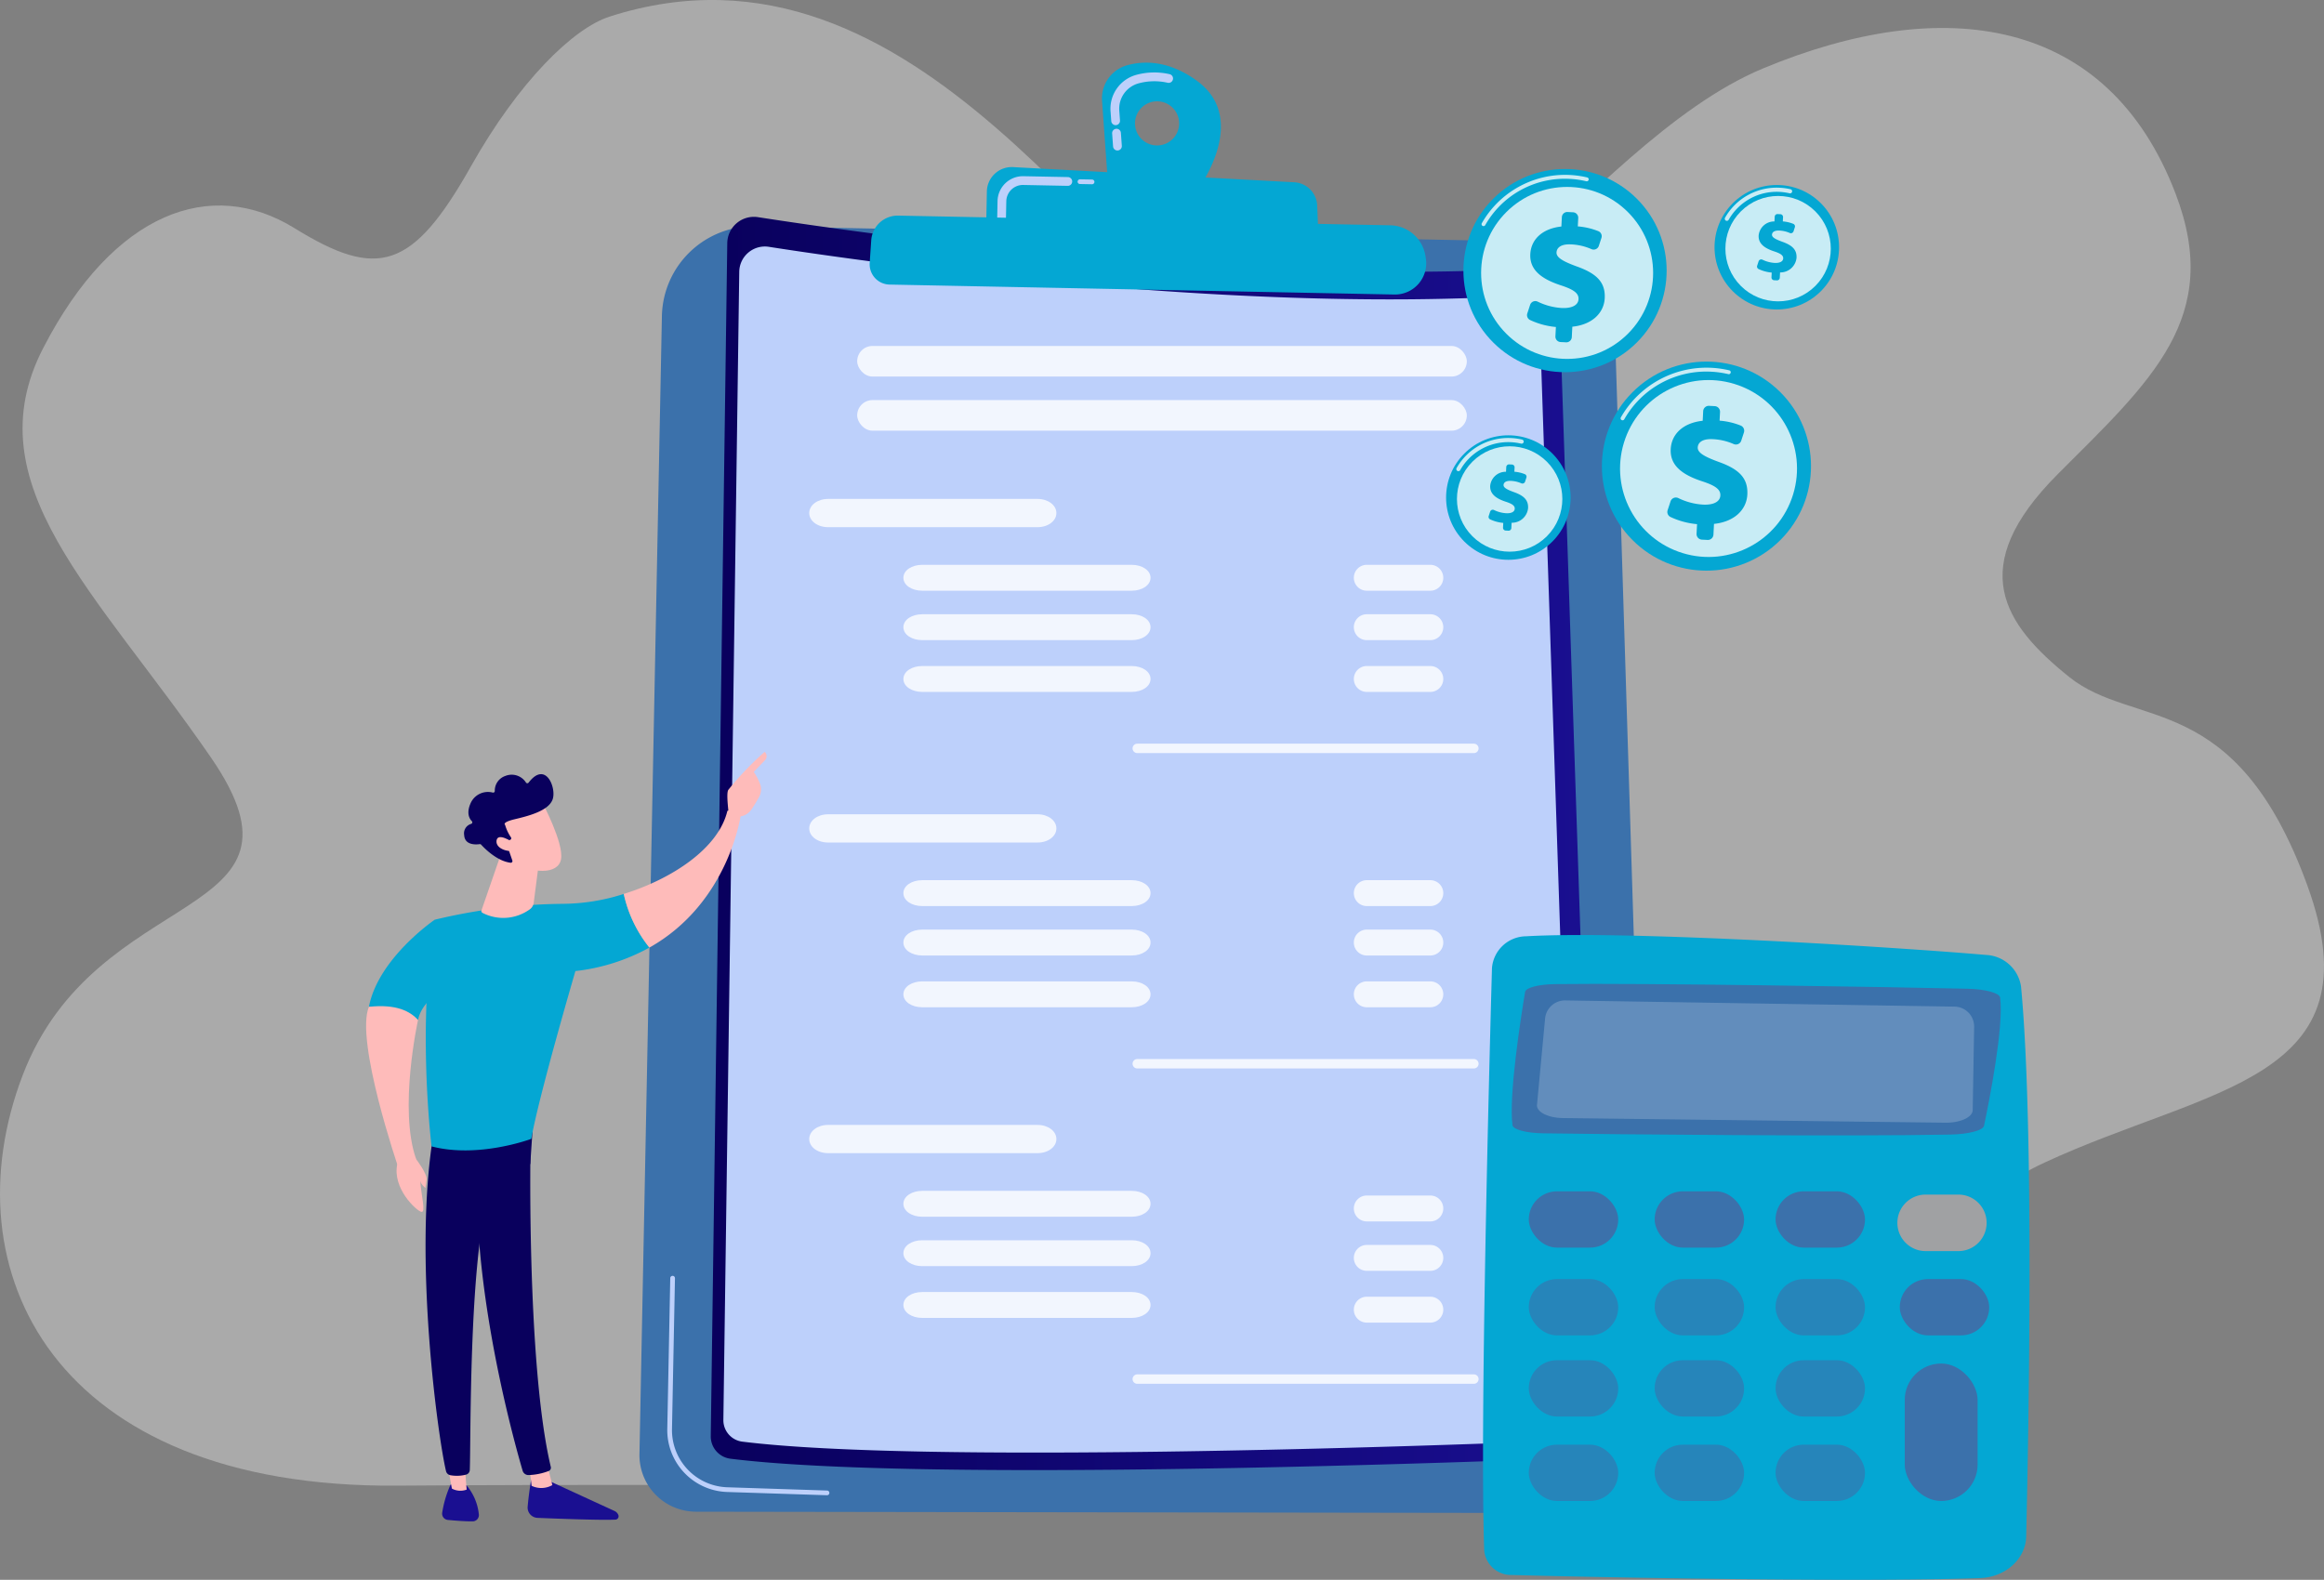 <svg xmlns="http://www.w3.org/2000/svg" xmlns:xlink="http://www.w3.org/1999/xlink" width="324.878" height="220.893" viewBox="0 0 324.878 220.893"><rect x="0" y="0" width="324.878" height="220.893" fill="#808080" stroke="none"/><defs><style>.a{fill:#eaeaea;opacity:0.4;}.b,.t{fill:#3b71ab;}.c{fill:#bdd0fb;}.d{fill:url(#a);}.e{fill:#04a7d3;}.f{opacity:0.8;}.g,.q,.r,.u{fill:#fff;}.h{fill:#febbba;}.i{fill:url(#b);}.j{fill:url(#c);}.k{fill:url(#d);}.l{fill:url(#e);}.m{fill:url(#f);}.n{fill:url(#g);}.o{fill:url(#h);}.p{fill:url(#i);}.q{opacity:0.57;}.r{opacity:0.2;mix-blend-mode:soft-light;isolation:isolate;}.s{fill:#a0a1a3;}.t{opacity:0.63;}.u{opacity:0.78;}</style><linearGradient id="a" y1="0.5" x2="1" y2="0.5" gradientUnits="objectBoundingBox"><stop offset="0" stop-color="#09005d"/><stop offset="1" stop-color="#1a0f91"/></linearGradient><linearGradient id="b" x1="322.955" y1="-0.484" x2="320.12" y2="6.012" xlink:href="#a"/><linearGradient id="c" x1="1278.756" y1="0.5" x2="1279.756" y2="0.5" gradientUnits="objectBoundingBox"><stop offset="0" stop-color="#febbba"/><stop offset="1" stop-color="#ff928e"/></linearGradient><linearGradient id="d" x1="-238.01" y1="-2.572" x2="-255.341" y2="1.677" xlink:href="#a"/><linearGradient id="e" x1="800.113" y1="-2.223" x2="793.096" y2="5.384" xlink:href="#a"/><linearGradient id="f" x1="1480.919" y1="0.5" x2="1481.919" y2="0.5" xlink:href="#c"/><linearGradient id="g" x1="-167.008" y1="-2.461" x2="-179.216" y2="1.712" xlink:href="#a"/><linearGradient id="h" x1="500.242" y1="0.5" x2="501.242" y2="0.5" xlink:href="#c"/><linearGradient id="i" x1="219.267" y1="207.901" x2="219.472" y2="209.08" xlink:href="#a"/></defs><g transform="translate(-738.874 -1113.667)"><g transform="translate(-381.789 655.37)"><path class="a" d="M1205.881,460.618c-5.087,1.634-12.695,9.061-19.366,20.906-8.206,14.571-13.082,15.847-24.691,8.669s-25.247-2.356-35.117,16.759,7.42,33.976,23.445,57.262-15.971,17.263-26.336,44.462,4.253,57.71,52.351,57.347c48.164-.364,120.972.333,120.972.333s67.521,6.43,92.108-10.183-5.656-24.692,17.213-35.314,46.738-11.339,36.738-38.8-24.151-21.77-33.284-29.112-14.626-15.311-1.568-28.376,23.055-21.869,16.453-39.18c-9.471-24.836-32.456-28.04-57.708-17.513s-48.867,53.07-69.922,42.3S1249.2,446.706,1205.881,460.618Z" transform="translate(0 0)"/><path class="b" d="M1477.031,578.667l109.035,2.15a11.3,11.3,0,0,1,11.07,10.944L1602.069,750a8.332,8.332,0,0,1-8.341,8.591l-125.013-.192a7.908,7.908,0,0,1-7.895-8.064l3.136-159.1A12.824,12.824,0,0,1,1477.031,578.667Z" transform="translate(-250.765 -88.736)"/><path class="c" d="M1497.945,1167.8h-.011l-13.98-.456a8.656,8.656,0,0,1-8.34-8.788l.416-21.112a.329.329,0,0,1,.329-.323h.007a.329.329,0,0,1,.323.335l-.416,21.112a7.994,7.994,0,0,0,7.7,8.117l13.98.457a.329.329,0,0,1-.011.658Z" transform="translate(-261.671 -500.437)"/><path class="d" d="M1505.356,573.7c14.85,2.313,65.929,9.567,108.327,7.152a3.445,3.445,0,0,1,3.645,3.321l5.309,158.953a3.964,3.964,0,0,1-3.805,4.094c-17.825.7-91.231,3.33-117.331.075a3.14,3.14,0,0,1-2.748-3.163l2.307-166.8A3.725,3.725,0,0,1,1505.356,573.7Z" transform="translate(-278.73 -85.04)"/><path class="c" d="M1511.814,589.494c14.291,2.226,63.447,9.207,104.247,6.883a3.315,3.315,0,0,1,3.508,3.2l5.109,152.967a3.815,3.815,0,0,1-3.662,3.94c-17.154.676-87.8,3.2-112.912.072a3.022,3.022,0,0,1-2.645-3.044l2.22-160.52A3.585,3.585,0,0,1,1511.814,589.494Z" transform="translate(-283.674 -96.688)"/><path class="e" d="M1720.114,494.165c-3.884-2.817-7.31-2.831-9.735-2.167a4.809,4.809,0,0,0-3.515,4.988l.815,11.368,12.35,1.342S1727.732,499.691,1720.114,494.165Zm-5.621,9.048a3.085,3.085,0,1,1,3.146-3.024A3.085,3.085,0,0,1,1714.493,503.213Z" transform="translate(-432.142 -24.58)"/><g transform="translate(1275.896 468.428)"><path class="c" d="M1712.124,507.721a.613.613,0,0,1-.389-.528l-.13-1.811a.613.613,0,0,1,1.223-.087l.13,1.811a.613.613,0,0,1-.833.615Zm-.254-3.548a.612.612,0,0,1-.389-.528l-.1-1.375a4.905,4.905,0,0,1,3.58-5.077,9.563,9.563,0,0,1,4.677-.1.613.613,0,0,1-.27,1.2,8.348,8.348,0,0,0-4.084.086,3.677,3.677,0,0,0-2.681,3.808l.1,1.375a.613.613,0,0,1-.833.615Z" transform="translate(-1711.369 -496.851)"/></g><path class="e" d="M1645.2,556.306l.113-5.705a3.482,3.482,0,0,1,3.669-3.409l39.309,2.123a3.387,3.387,0,0,1,3.2,3.246l.221,5.488Z" transform="translate(-386.694 -65.531)"/><path class="c" d="M1695.9,554.394h-.006l-1.692-.033a.33.33,0,0,1-.323-.336.34.34,0,0,1,.336-.323l1.692.033a.329.329,0,0,1-.007.658Z" transform="translate(-422.576 -70.334)"/><path class="c" d="M1651.519,558.4a.613.613,0,0,1-.39-.583l.045-2.308a3.55,3.55,0,0,1,3.618-3.479l6.219.123a.613.613,0,0,1-.025,1.226l-6.219-.123a2.325,2.325,0,0,0-2.368,2.277l-.046,2.308a.613.613,0,0,1-.625.6A.621.621,0,0,1,1651.519,558.4Z" transform="translate(-391.063 -69.097)"/><path class="e" d="M1587.256,573.015l68.786,1.354a5.085,5.085,0,0,1,4.927,4.316l.051.337a4.367,4.367,0,0,1-4.4,5.026l-70.57-1.391a2.839,2.839,0,0,1-2.777-3.031l.214-3.156A3.708,3.708,0,0,1,1587.256,573.015Z" transform="translate(-341.033 -84.571)"/><g class="f" transform="translate(1233.788 506.67)"><g transform="translate(6.702 0)"><rect class="g" width="85.224" height="4.278" rx="2.139"/><rect class="g" width="85.224" height="4.278" rx="2.139" transform="translate(0 7.568)"/></g><g transform="translate(0 21.388)"><path class="g" d="M1585.687,725.735c0,1.121-1.179,1.974-2.632,1.974h-29.285c-1.454,0-2.632-.854-2.632-1.974h0c0-1.121,1.179-1.974,2.632-1.974h29.285c1.454,0,2.632.854,2.632,1.974Z" transform="translate(-1551.137 -723.761)"/><path class="g" d="M1635.772,760.63c0,1.045-1.178,1.81-2.632,1.81h-29.285c-1.454,0-2.632-.765-2.632-1.81h0c0-1.045,1.178-1.81,2.632-1.81h29.285c1.454,0,2.632.765,2.632,1.81Z" transform="translate(-1588.06 -749.607)"/><path class="g" d="M1635.772,786.925c0,1.045-1.178,1.81-2.632,1.81h-29.285c-1.454,0-2.632-.765-2.632-1.81h0c0-1.045,1.178-1.81,2.632-1.81h29.285c1.454,0,2.632.765,2.632,1.81Z" transform="translate(-1588.06 -768.992)"/><path class="g" d="M1635.772,814.472c0,1.045-1.178,1.81-2.632,1.81h-29.285c-1.454,0-2.632-.765-2.632-1.81h0c0-1.045,1.178-1.81,2.632-1.81h29.285c1.454,0,2.632.765,2.632,1.81Z" transform="translate(-1588.06 -789.299)"/><path class="g" d="M1853.341,760.63a1.81,1.81,0,0,1-1.81,1.81h-8.884a1.81,1.81,0,0,1-1.81-1.81h0a1.81,1.81,0,0,1,1.81-1.81h8.884a1.81,1.81,0,0,1,1.81,1.81Z" transform="translate(-1764.706 -749.607)"/><path class="g" d="M1853.341,786.925a1.81,1.81,0,0,1-1.81,1.81h-8.884a1.81,1.81,0,0,1-1.81-1.81h0a1.81,1.81,0,0,1,1.81-1.81h8.884a1.81,1.81,0,0,1,1.81,1.81Z" transform="translate(-1764.706 -768.992)"/><path class="g" d="M1853.341,814.472a1.81,1.81,0,0,1-1.81,1.81h-8.884a1.81,1.81,0,0,1-1.81-1.81h0a1.81,1.81,0,0,1,1.81-1.81h8.884a1.81,1.81,0,0,1,1.81,1.81Z" transform="translate(-1764.706 -789.299)"/><path class="g" d="M1771.507,854.64a.658.658,0,0,1-.658.658h-47.054a.658.658,0,0,1-.658-.658h0a.658.658,0,0,1,.658-.658h47.054a.658.658,0,0,1,.658.658Z" transform="translate(-1677.937 -819.761)"/></g><g transform="translate(0 65.481)"><path class="g" d="M1585.687,893.52c0,1.121-1.179,1.974-2.632,1.974h-29.285c-1.454,0-2.632-.854-2.632-1.974h0c0-1.121,1.179-1.974,2.632-1.974h29.285c1.454,0,2.632.854,2.632,1.974Z" transform="translate(-1551.137 -891.546)"/><path class="g" d="M1635.772,928.416c0,1.045-1.178,1.81-2.632,1.81h-29.285c-1.454,0-2.632-.765-2.632-1.81h0c0-1.045,1.178-1.81,2.632-1.81h29.285c1.454,0,2.632.765,2.632,1.81Z" transform="translate(-1588.06 -917.393)"/><path class="g" d="M1635.772,954.71c0,1.045-1.178,1.81-2.632,1.81h-29.285c-1.454,0-2.632-.765-2.632-1.81h0c0-1.045,1.178-1.81,2.632-1.81h29.285c1.454,0,2.632.765,2.632,1.81Z" transform="translate(-1588.06 -936.777)"/><path class="g" d="M1635.772,982.257c0,1.045-1.178,1.81-2.632,1.81h-29.285c-1.454,0-2.632-.765-2.632-1.81h0c0-1.045,1.178-1.81,2.632-1.81h29.285c1.454,0,2.632.765,2.632,1.81Z" transform="translate(-1588.06 -957.084)"/><path class="g" d="M1853.341,928.416a1.81,1.81,0,0,1-1.81,1.81h-8.884a1.81,1.81,0,0,1-1.81-1.81h0a1.81,1.81,0,0,1,1.81-1.81h8.884a1.81,1.81,0,0,1,1.81,1.81Z" transform="translate(-1764.706 -917.393)"/><path class="g" d="M1853.341,954.71a1.81,1.81,0,0,1-1.81,1.81h-8.884a1.81,1.81,0,0,1-1.81-1.81h0a1.81,1.81,0,0,1,1.81-1.81h8.884a1.81,1.81,0,0,1,1.81,1.81Z" transform="translate(-1764.706 -936.777)"/><path class="g" d="M1853.341,982.257a1.81,1.81,0,0,1-1.81,1.81h-8.884a1.81,1.81,0,0,1-1.81-1.81h0a1.81,1.81,0,0,1,1.81-1.81h8.884a1.81,1.81,0,0,1,1.81,1.81Z" transform="translate(-1764.706 -957.084)"/><path class="g" d="M1771.507,1022.425a.658.658,0,0,1-.658.658h-47.054a.658.658,0,0,1-.658-.658h0a.658.658,0,0,1,.658-.658h47.054a.658.658,0,0,1,.658.658Z" transform="translate(-1677.937 -987.546)"/></g><g transform="translate(0 108.915)"><path class="g" d="M1585.687,1058.8c0,1.121-1.179,1.974-2.632,1.974h-29.285c-1.454,0-2.632-.854-2.632-1.974h0c0-1.121,1.179-1.974,2.632-1.974h29.285c1.454,0,2.632.854,2.632,1.974Z" transform="translate(-1551.137 -1056.827)"/><path class="g" d="M1635.772,1093.7c0,1.045-1.178,1.81-2.632,1.81h-29.285c-1.454,0-2.632-.765-2.632-1.81h0c0-1.045,1.178-1.81,2.632-1.81h29.285c1.454,0,2.632.765,2.632,1.81Z" transform="translate(-1588.06 -1082.673)"/><path class="g" d="M1635.772,1119.991c0,1.045-1.178,1.81-2.632,1.81h-29.285c-1.454,0-2.632-.765-2.632-1.81h0c0-1.045,1.178-1.81,2.632-1.81h29.285c1.454,0,2.632.765,2.632,1.81Z" transform="translate(-1588.06 -1102.057)"/><path class="g" d="M1635.772,1147.538c0,1.045-1.178,1.81-2.632,1.81h-29.285c-1.454,0-2.632-.765-2.632-1.81h0c0-1.045,1.178-1.81,2.632-1.81h29.285c1.454,0,2.632.765,2.632,1.81Z" transform="translate(-1588.06 -1122.365)"/><path class="g" d="M1853.341,1096.2a1.81,1.81,0,0,1-1.81,1.81h-8.884a1.81,1.81,0,0,1-1.81-1.81h0a1.81,1.81,0,0,1,1.81-1.81h8.884a1.81,1.81,0,0,1,1.81,1.81Z" transform="translate(-1764.706 -1084.519)"/><path class="g" d="M1853.341,1122.495a1.81,1.81,0,0,1-1.81,1.81h-8.884a1.81,1.81,0,0,1-1.81-1.81h0a1.81,1.81,0,0,1,1.81-1.81h8.884a1.81,1.81,0,0,1,1.81,1.81Z" transform="translate(-1764.706 -1103.904)"/><path class="g" d="M1853.341,1150.042a1.81,1.81,0,0,1-1.81,1.81h-8.884a1.81,1.81,0,0,1-1.81-1.81h0a1.81,1.81,0,0,1,1.81-1.81h8.884a1.81,1.81,0,0,1,1.81,1.81Z" transform="translate(-1764.706 -1124.211)"/><path class="g" d="M1771.507,1190.21a.658.658,0,0,1-.658.658h-47.054a.658.658,0,0,1-.658-.658h0a.658.658,0,0,1,.658-.658h47.054a.658.658,0,0,1,.658.658Z" transform="translate(-1677.937 -1154.673)"/></g></g><g transform="translate(1171.841 563.425)"><g transform="translate(50.502 0)"><path class="h" d="M1509.265,867.379c.087.277-.92.7-1.513-.433-.021-.542-.35-2.864-.026-3.305a43.253,43.253,0,0,1,5.069-5.3.8.8,0,0,1,.1,1.106l-1.622,1.69a7.86,7.86,0,0,1,.947,1.873,2.274,2.274,0,0,1-.226,1.673c-.285.513-.673,1.18-1.041,1.7A2.244,2.244,0,0,1,1509.265,867.379Z" transform="translate(-1507.584 -858.341)"/><path class="h" d="M1513.469,873.151l-1.478,1.253-.464,1.248,1.318,1.462a16.988,16.988,0,0,1,.773-3.012C1513.946,873.567,1513.775,873.308,1513.469,873.151Z" transform="translate(-1510.49 -869.259)"/></g><path class="i" d="M1401.9,1243.939s-.373,2.114-.557,4.207a1.442,1.442,0,0,0,1.379,1.562c2.787.116,8.749.342,10.889.247a.47.47,0,0,0,.413-.643,1.051,1.051,0,0,0-.537-.566l-9.848-4.526Z" transform="translate(-1378.759 -1142.607)"/><path class="j" d="M1402.316,1238.116l.3,2.529a3.138,3.138,0,0,0,2.9-.1l-.714-2.818Z" transform="translate(-1379.478 -1138.026)"/><path class="k" d="M1381.233,1058.279c-.129.66-.7,32.958,2.757,47.431a.492.492,0,0,1-.288.571,8.55,8.55,0,0,1-2.812.572.847.847,0,0,1-.839-.607c-.987-3.358-5.715-20.183-6.332-36.255-.689-17.959,0-.611,0-.611l.4-11.1Z" transform="translate(-1358.169 -1005.736)"/><path class="l" d="M1357.039,1248.136a15.209,15.209,0,0,0-1.17,3.9.88.88,0,0,0,.774,1.054c.921.091,2.337.207,3.472.2a.877.877,0,0,0,.869-.979,7.4,7.4,0,0,0-1.727-4.057Z" transform="translate(-1345.223 -1145.701)"/><path class="m" d="M1358.384,1235.341l.7,3.825a2.473,2.473,0,0,0,2.065.141l-.335-4.115Z" transform="translate(-1347.091 -1136.159)"/><path class="n" d="M1348.127,1057.039c-2.823,17.04.613,42.117,1.771,47.025a.766.766,0,0,0,.618.581,5.139,5.139,0,0,0,2.208-.089.7.7,0,0,0,.5-.646c.155-3.968-.125-28.327,2.506-37.954a2.187,2.187,0,0,1,.844-1.207l5.106-3.63.392-5.868Z" transform="translate(-1338.728 -1003.505)"/><path class="e" d="M1366.211,935.309a79.541,79.541,0,0,0-17.8,2.222c-2.522,14.717-.441,31.693-.441,31.693,6.551,1.718,13.941-1.05,13.941-1.05,1.089-6.151,6.169-23.463,6.169-23.463a27.875,27.875,0,0,0,10.344-3.283,18.146,18.146,0,0,1-3.586-7.5A28.392,28.392,0,0,1,1366.211,935.309Z" transform="translate(-1338.82 -914.063)"/><path class="h" d="M1468.841,889.963a1.619,1.619,0,0,0-1.883-.529c-1.245,5.26-7.774,9.525-14.482,11.609a18.148,18.148,0,0,0,3.586,7.5C1467.194,902.285,1468.841,889.963,1468.841,889.963Z" transform="translate(-1416.456 -881.18)"/><path class="e" d="M1329.341,955.837l-3.245-8.194s-7.9,5.37-9.2,12.179a18.7,18.7,0,0,1,6.871,1.841C1324.347,958.448,1329.341,955.837,1329.341,955.837Z" transform="translate(-1316.502 -924.175)"/><path class="o" d="M1379.429,913.049l-2.692,7.786a.281.281,0,0,0,.128.338,6.329,6.329,0,0,0,6.564-.442,1.32,1.32,0,0,0,.608-.943l.872-6.739Z" transform="translate(-1360.609 -898.672)"/><g transform="translate(13.71 3.12)"><path class="h" d="M1389.958,885.612s2.956,5.565,2.577,7.813-4.043,2.087-7.243.261l-2.236-6.009Z" transform="translate(-1378.99 -881.565)"/><path class="p" d="M1374.025,879.384a.229.229,0,0,0,.1-.336,5.987,5.987,0,0,1-.823-1.746s-.531-.341,1.353-.792,4.694-1.151,5.285-2.755c.576-1.564-.937-5.5-3.351-2.363a.229.229,0,0,1-.363,0,2.365,2.365,0,0,0-2.881-.936,2.169,2.169,0,0,0-1.485,2.1.228.228,0,0,1-.27.233,2.645,2.645,0,0,0-3.089,1.44c-.631,1.386-.221,2.17.152,2.554a.229.229,0,0,1-.1.38,1.376,1.376,0,0,0-.971,1.57c.08,1.455,1.707,1.327,2.17,1.26a.23.23,0,0,1,.2.072c.4.439,2.186,2.305,4.122,2.53a.231.231,0,0,0,.243-.306l-.838-2.435a.23.23,0,0,1,.125-.286Z" transform="translate(-1367.581 -870.214)"/><path class="h" d="M1387.026,904.416s-2.1-1.444-2.259-.228,1.9,1.761,2.911,1.308Z" transform="translate(-1380.245 -894.901)"/></g><path class="h" d="M1322.67,995.574s-2.762,12.463-.26,19.469c-3.067,1.423-2.5,1.154-2.5,1.154s-6.069-17.732-4.11-22.465C1319.662,993.323,1321.578,994.361,1322.67,995.574Z" transform="translate(-1315.409 -958.086)"/><path class="h" d="M1334.359,1074.12s1.581,2.046,1.454,2.861-.157,1.147-.157,1.147-.794-.543-.745-1.238c.111,2.2.848,4.709.177,4.588s-4.142-3.32-3.357-6.73C1333.513,1073.51,1334.013,1073.645,1334.359,1074.12Z" transform="translate(-1327.358 -1017.163)"/></g><g transform="translate(1327.976 589.035)"><g transform="translate(21.931 5.551)"><rect class="c" width="36.412" height="5.013"/><rect class="c" width="36.412" height="2.902" transform="translate(0 7.124)"/><rect class="c" width="36.412" height="2.902" transform="translate(0 12.137)"/><rect class="c" width="36.412" height="2.902" transform="translate(0 17.151)"/></g><rect class="q" width="36.148" height="31.135" rx="15.568" transform="translate(22.195 30.882)"/><g transform="translate(0 0)"><path class="e" d="M1910.8,960.389c-.4,14.364-1.707,63.911-1.084,81.469a3.774,3.774,0,0,0,3.851,3.414c10.391.3,48.485,1.064,65.482.433,3.54-.132,6.355-2.67,6.429-5.806.354-15.077,1.133-57.483-.72-76.909a5.178,5.178,0,0,0-4.911-4.414c-11.316-1-49.574-3.452-64.258-2.609A4.832,4.832,0,0,0,1910.8,960.389Z" transform="translate(-1909.546 -955.794)"/><path class="b" d="M1926.693,982.9c-.559,3.357-2.323,14.526-1.763,18.656.082.6,1.938,1.092,4.29,1.127,9.684.145,42.724.466,56.928.174,2.558-.052,4.565-.583,4.7-1.24.72-3.425,2.787-13.825,2.25-17.909-.086-.651-2.054-1.184-4.586-1.242-10.477-.241-45.586-.815-57.656-.646C1928.593,981.855,1926.79,982.321,1926.693,982.9Z" transform="translate(-1920.807 -974.96)"/><path class="r" d="M1998.6,992.306a2.787,2.787,0,0,0-1.958-.849l-54.421-.865a2.786,2.786,0,0,0-2.818,2.526l-1.131,12.073c-.092.989,1.534,1.821,3.607,1.846l53.5.648c2.07.025,3.782-.765,3.8-1.753l.2-11.643A2.785,2.785,0,0,0,1998.6,992.306Z" transform="translate(-1930.723 -981.448)"/><rect class="b" width="12.503" height="7.872" rx="3.936" transform="translate(6.4 35.833)"/><rect class="b" width="12.503" height="7.872" rx="3.936" transform="translate(23.996 35.833)"/><rect class="b" width="12.503" height="7.872" rx="3.936" transform="translate(40.897 35.833)"/><path class="s" d="M2142.443,1097.837a3.951,3.951,0,0,1-3.951,3.951h-4.576a3.951,3.951,0,0,1-3.951-3.951h0a3.951,3.951,0,0,1,3.951-3.951h4.576a3.951,3.951,0,0,1,3.951,3.951Z" transform="translate(-2072.04 -1057.596)"/><g transform="translate(6.4 48.104)"><rect class="t" width="12.503" height="7.872" rx="3.936"/><rect class="t" width="12.503" height="7.872" rx="3.936" transform="translate(17.596)"/><rect class="t" width="12.503" height="7.872" rx="3.936" transform="translate(34.498)"/><rect class="b" width="12.503" height="7.872" rx="3.936" transform="translate(51.862)"/></g><g transform="translate(6.4 59.449)"><rect class="t" width="12.503" height="7.872" rx="3.936"/><rect class="t" width="12.503" height="7.872" rx="3.936" transform="translate(17.596)"/><rect class="t" width="12.503" height="7.872" rx="3.936" transform="translate(34.498)"/></g><g transform="translate(6.4 71.257)"><rect class="t" width="12.503" height="7.872" rx="3.936"/><rect class="t" width="12.503" height="7.872" rx="3.936" transform="translate(17.596)"/><rect class="t" width="12.503" height="7.872" rx="3.936" transform="translate(34.498)"/></g><rect class="b" width="10.187" height="19.217" rx="5.094" transform="translate(58.956 59.912)"/></g></g></g><g transform="translate(-165 169)"><circle class="e" cx="8.704" cy="8.704" r="8.704" transform="translate(1102.422 1014.235) rotate(-45)"/><circle class="e" cx="8.704" cy="8.704" r="8.704" transform="translate(1139.949 979.235) rotate(-45)"/><path class="u" d="M860.242,1559.35a.288.288,0,0,1-.129-.038.291.291,0,0,1-.108-.4,8.291,8.291,0,0,1,7.662-4.192,8.422,8.422,0,0,1,1.493.212.291.291,0,1,1-.134.567,7.849,7.849,0,0,0-1.389-.2,7.711,7.711,0,0,0-7.127,3.9A.291.291,0,0,1,860.242,1559.35Z" transform="translate(247.492 -548.803)"/><path class="u" d="M860.242,1559.35a.288.288,0,0,1-.129-.038.291.291,0,0,1-.108-.4,8.291,8.291,0,0,1,7.662-4.192,8.422,8.422,0,0,1,1.493.212.291.291,0,1,1-.134.567,7.849,7.849,0,0,0-1.389-.2,7.711,7.711,0,0,0-7.127,3.9A.291.291,0,0,1,860.242,1559.35Z" transform="translate(285.02 -583.803)"/><circle class="u" cx="7.367" cy="7.367" r="7.367" transform="translate(1104.492 1014.435) rotate(-45)"/><circle class="u" cx="7.367" cy="7.367" r="7.367" transform="translate(1142.02 979.435) rotate(-45)"/><circle class="e" cx="14.205" cy="14.205" r="14.205" transform="translate(1102.564 982.502) rotate(-45)"/><path class="u" d="M904.786,1097.222a.273.273,0,0,1-.223-.408,13.406,13.406,0,0,1,14.719-6.4.273.273,0,1,1-.125.531,12.955,12.955,0,0,0-2.3-.327,12.787,12.787,0,0,0-11.817,6.465A.273.273,0,0,1,904.786,1097.222Z" transform="translate(206.459 -120.94)"/><circle class="u" cx="12.023" cy="12.023" r="12.023" transform="translate(1105.943 982.827) rotate(-45)"/><g transform="translate(1117.342 974.309)"><path class="e" d="M988.776,1173.023l.067-1.306a10.672,10.672,0,0,1-3.625-.983.757.757,0,0,1-.372-.914l.394-1.2a.763.763,0,0,1,1.06-.445,8.858,8.858,0,0,0,3.348.886c1.312.067,2.313-.327,2.359-1.239.042-.823-.689-1.35-2.486-1.933-2.565-.845-4.374-2.075-4.256-4.365.106-2.068,1.7-3.568,4.344-3.856l.067-1.306a.762.762,0,0,1,.8-.722l.767.039a.762.762,0,0,1,.722.8l-.06,1.173a9.722,9.722,0,0,1,2.878.671.758.758,0,0,1,.426.939l-.363,1.11a.76.76,0,0,1-1.028.461,7.936,7.936,0,0,0-2.823-.664c-1.556-.08-2.034.542-2.064,1.12-.036.711.872,1.248,2.863,1.975,2.846,1.015,3.984,2.278,3.874,4.434-.1,1.979-1.66,3.682-4.528,3.98l-.075,1.462a.762.762,0,0,1-.8.722l-.768-.039A.762.762,0,0,1,988.776,1173.023Z" transform="translate(-984.808 -1155.64)"/></g><g transform="translate(1111.965 1009.598)"><path class="e" d="M986.828,1164.487l.034-.665a5.432,5.432,0,0,1-1.845-.5.385.385,0,0,1-.189-.465l.2-.611a.388.388,0,0,1,.539-.227,4.505,4.505,0,0,0,1.7.451c.667.034,1.177-.167,1.2-.63.021-.418-.35-.687-1.265-.984-1.305-.43-2.226-1.056-2.166-2.221a2.173,2.173,0,0,1,2.211-1.962l.034-.665a.388.388,0,0,1,.407-.368l.391.02a.388.388,0,0,1,.367.407l-.031.6a4.946,4.946,0,0,1,1.465.341.386.386,0,0,1,.217.478l-.185.565a.387.387,0,0,1-.523.235,4.04,4.04,0,0,0-1.437-.338c-.792-.041-1.035.276-1.05.57-.019.362.444.635,1.457,1,1.448.517,2.028,1.159,1.971,2.256a2.27,2.27,0,0,1-2.3,2.026l-.038.744a.388.388,0,0,1-.407.367l-.391-.02A.388.388,0,0,1,986.828,1164.487Z" transform="translate(-984.808 -1155.64)"/></g><g transform="translate(1149.492 974.598)"><path class="e" d="M986.828,1164.487l.034-.665a5.432,5.432,0,0,1-1.845-.5.385.385,0,0,1-.189-.465l.2-.611a.388.388,0,0,1,.539-.227,4.505,4.505,0,0,0,1.7.451c.667.034,1.177-.167,1.2-.63.021-.418-.35-.687-1.265-.984-1.305-.43-2.226-1.056-2.166-2.221a2.173,2.173,0,0,1,2.211-1.962l.034-.665a.388.388,0,0,1,.407-.368l.391.02a.388.388,0,0,1,.367.407l-.031.6a4.946,4.946,0,0,1,1.465.341.386.386,0,0,1,.217.478l-.185.565a.387.387,0,0,1-.523.235,4.04,4.04,0,0,0-1.437-.338c-.792-.041-1.035.276-1.05.57-.019.362.444.635,1.457,1,1.448.517,2.028,1.159,1.971,2.256a2.27,2.27,0,0,1-2.3,2.026l-.038.744a.388.388,0,0,1-.407.367l-.391-.02A.388.388,0,0,1,986.828,1164.487Z" transform="translate(-984.808 -1155.64)"/></g><circle class="e" cx="14.617" cy="14.617" r="14.617" transform="translate(1121.75 1009.841) rotate(-45)"/><path class="u" d="M1150.252,1437.876a.268.268,0,0,1-.121-.036.273.273,0,0,1-.1-.372,13.787,13.787,0,0,1,15.137-6.58.273.273,0,1,1-.125.531,13.358,13.358,0,0,0-2.371-.336,13.165,13.165,0,0,0-12.167,6.656A.273.273,0,0,1,1150.252,1437.876Z" transform="translate(-19.57 -434.443)"/><circle class="u" cx="12.371" cy="12.371" r="12.371" transform="matrix(0.292, -0.956, 0.956, 0.292, 1127.275, 1018.39)"/><g transform="translate(1136.957 1001.411)"><path class="e" d="M1236.585,1515.789l.069-1.344a10.978,10.978,0,0,1-3.729-1.011.779.779,0,0,1-.383-.941l.406-1.234a.785.785,0,0,1,1.09-.458,9.113,9.113,0,0,0,3.445.912c1.35.069,2.38-.336,2.428-1.275.043-.846-.708-1.39-2.559-1.989-2.639-.87-4.5-2.135-4.38-4.491.109-2.127,1.748-3.672,4.47-3.968l.069-1.344a.784.784,0,0,1,.823-.743l.79.041a.784.784,0,0,1,.743.823l-.062,1.207a10.011,10.011,0,0,1,2.962.69.781.781,0,0,1,.439.966l-.374,1.142a.782.782,0,0,1-1.058.474,8.168,8.168,0,0,0-2.9-.683c-1.6-.082-2.093.558-2.123,1.152-.038.732.9,1.285,2.946,2.032,2.928,1.045,4.1,2.343,3.986,4.562-.1,2.036-1.708,3.788-4.66,4.1l-.077,1.5a.784.784,0,0,1-.824.743l-.79-.041A.784.784,0,0,1,1236.585,1515.789Z" transform="translate(-1232.502 -1497.902)"/></g></g></g></svg>